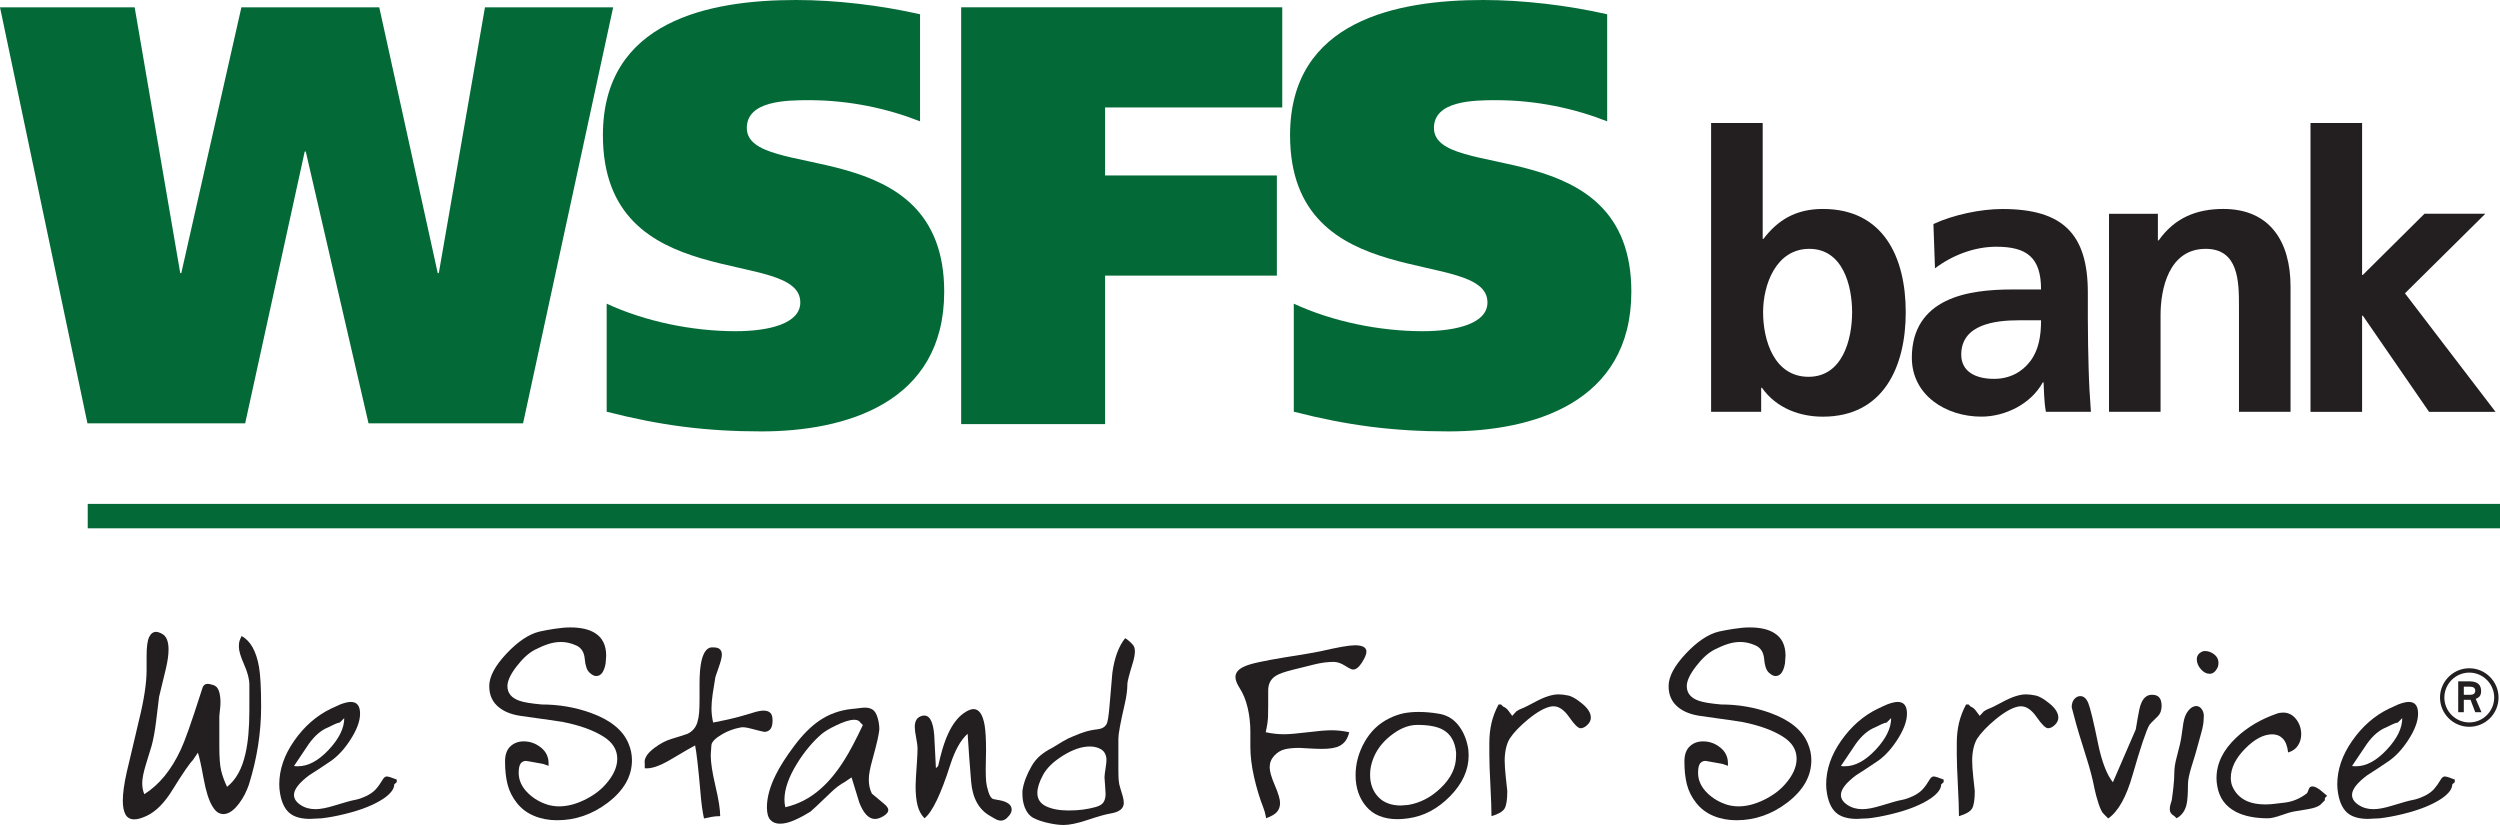 <?xml version="1.0" encoding="utf-8"?>
<!-- Generator: Adobe Illustrator 27.3.1, SVG Export Plug-In . SVG Version: 6.00 Build 0)  -->
<svg version="1.1" id="Layer_1" xmlns="http://www.w3.org/2000/svg" xmlns:xlink="http://www.w3.org/1999/xlink" x="0px" y="0px"
	 viewBox="0 0 400 132" style="enable-background:new 0 0 400 132;" xml:space="preserve">
<style type="text/css">
	.st0{fill:#036A37;}
	.st1{fill:#231F20;}
</style>
<g>
	<rect x="14.035" y="80.624" class="st0" width="385.965" height="3.906"/>
	<polygon class="st0" points="77.595,1.168 70.207,43.7 70.039,43.7 60.681,1.168 38.624,1.168 29.005,43.7 28.84,43.7 
		21.545,1.168 0,1.168 13.992,67.736 39.226,67.736 48.755,24.243 48.921,24.243 58.966,67.736 83.691,67.736 98.106,1.168 	"/>
	<path class="st1" d="M273.776,65.883h8.01v-3.839h0.122c2.407,3.391,6.229,4.623,9.741,4.623c9.717,0,13.269-7.994,13.269-16.713
		c0-8.774-3.551-16.521-13.269-16.521c-4.314,0-7.209,1.78-9.495,4.787h-0.123V19.677h-8.255V65.883z M282.095,49.954
		c0-4.45,2.093-10.138,7.396-10.138c5.364,0,6.846,5.876,6.846,10.138c0,4.391-1.544,10.334-6.968,10.334
		C283.877,60.288,282.095,54.474,282.095,49.954"/>
	<path class="st1" d="M309.596,42.932c2.781-2.101,6.298-3.455,9.818-3.455c4.879,0,7.155,1.722,7.155,6.838h-4.565
		c-3.457,0-7.532,0.309-10.675,1.851c-3.149,1.54-5.435,4.316-5.435,9.059c0,6.048,5.495,9.437,11.121,9.437
		c3.771,0,7.912-1.976,9.834-5.486h0.122c0.061,0.976,0.061,3.059,0.371,4.714h7.204c-0.184-2.451-0.308-4.662-0.369-7.062
		c-0.06-2.348-0.123-4.747-0.123-7.955V46.81c0-9.366-3.989-13.369-13.653-13.369c-3.517,0-7.842,0.921-11.052,2.399L309.596,42.932
		z M313.799,56.741c0-4.874,5.49-5.494,9.196-5.494h3.575c0,2.467-0.364,4.751-1.724,6.539c-1.297,1.726-3.271,2.831-5.802,2.831
		C316.078,60.617,313.799,59.449,313.799,56.741"/>
	<path class="st1" d="M337.44,34.213h7.822v4.25h0.125c2.57-3.619,6.06-5.031,10.343-5.031c7.497,0,10.757,5.276,10.757,12.423
		v20.038h-8.251v-16.96c0-3.874-0.061-9.118-5.323-9.118c-5.934,0-7.223,6.472-7.223,10.601v15.477h-8.248V34.213z"/>
	<polygon class="st1" points="369.68,19.677 377.935,19.677 377.935,43.987 378.053,43.987 387.915,34.202 397.652,34.202 
		384.793,46.931 399.285,65.895 388.65,65.895 378.053,50.51 377.935,50.51 377.935,65.895 369.68,65.895 	"/>
	<g>
		<path class="st0" d="M147.208,19.413c-5.157-2.031-11.252-3.385-17.785-3.385c-3.623,0-9.933,0.093-9.933,4.444
			c0,8.75,31.583,0.485,31.583,26.2c0,17.869-15.891,22.353-29.25,22.353c-8.865,0-16.166-0.952-24.757-3.152V48.586
			c6.189,2.873,13.746,4.405,20.618,4.405c5.437,0,10.364-1.241,10.364-4.595c0-8.984-31.584-0.863-31.584-26.76
			C96.464,3.243,113.645,0,127.36,0c6.446,0,13.574,0.855,19.848,2.283V19.413z"/>
	</g>
	<polygon class="st0" points="153.787,1.168 205.16,1.168 205.16,17.192 176.812,17.192 176.812,28.074 204.3,28.074 204.3,44.1 
		176.812,44.1 176.812,67.856 153.787,67.856 	"/>
	<path class="st0" d="M257.15,19.413c-5.156-2.031-11.252-3.385-17.785-3.385c-3.619,0-9.933,0.093-9.933,4.444
		c0,8.75,31.583,0.485,31.583,26.2c0,17.869-15.891,22.353-29.25,22.353c-8.861,0-16.166-0.952-24.758-3.152V48.586
		c6.189,2.873,13.747,4.405,20.623,4.405c5.434,0,10.363-1.241,10.363-4.595c0-8.984-31.584-0.863-31.584-26.76
		C206.409,3.243,223.593,0,237.301,0c6.45,0,13.578,0.855,19.848,2.283V19.413z"/>
	<g>
		<path class="st1" d="M30.86,121.615c-0.538,0.535-1.63,2.13-3.278,4.787c-1.263,2.055-2.627,3.431-4.083,4.122
			c-0.822,0.384-1.49,0.574-1.997,0.574c-0.664,0-1.137-0.261-1.425-0.784c-0.282-0.521-0.426-1.251-0.426-2.205
			c0-1.172,0.206-2.679,0.613-4.506c0.281-1.176,0.563-2.364,0.845-3.564c0.19-0.855,0.566-2.455,1.127-4.791
			c0.814-3.3,1.22-5.971,1.22-8.024v-1.02v-1.216c0-1.485,0.136-2.508,0.406-3.06c0.27-0.554,0.637-0.828,1.113-0.828
			c0.22,0,0.52,0.087,0.9,0.281c0.382,0.19,0.656,0.495,0.832,0.927c0.171,0.423,0.261,0.968,0.261,1.635
			c0,0.825-0.144,1.837-0.425,3.041c-0.38,1.52-0.746,3.023-1.09,4.51c-0.22,1.742-0.38,3.037-0.474,3.892
			c-0.188,1.552-0.426,2.847-0.708,3.896c-0.414,1.299-0.709,2.281-0.902,2.948c-0.41,1.328-0.614,2.354-0.614,3.082
			c0,0.633,0.11,1.22,0.332,1.756c2.373-1.483,4.315-3.858,5.835-7.121c0.629-1.33,1.676-4.268,3.134-8.831
			c0.093-0.313,0.212-0.679,0.351-1.087c0.144-0.414,0.422-0.617,0.832-0.617c0.159,0,0.449,0.059,0.875,0.192
			c0.431,0.121,0.729,0.442,0.907,0.944c0.171,0.507,0.257,1.128,0.257,1.857c0,0.315-0.03,0.723-0.092,1.231
			c-0.06,0.507-0.094,0.82-0.094,0.946v2.516v2.375c0,1.713,0.094,2.98,0.288,3.803c0.192,0.82,0.508,1.695,0.95,2.613
			c1.425-1.113,2.407-2.88,2.946-5.325c0.415-1.802,0.62-4.082,0.62-6.834v-0.572v-1.851v-1.76c0-0.885-0.28-1.956-0.84-3.229
			c-0.558-1.263-0.835-2.198-0.835-2.799c0-0.38,0.02-0.663,0.069-0.859c0.048-0.188,0.168-0.487,0.356-0.895
			c1.425,0.756,2.36,2.415,2.801,4.983c0.22,1.297,0.332,3.403,0.332,6.313c0,4.146-0.648,8.287-1.946,12.441
			c-0.38,1.134-0.906,2.15-1.568,3.033c-0.855,1.136-1.695,1.714-2.515,1.714c-0.32,0-0.618-0.089-0.904-0.265
			c-0.284-0.172-0.57-0.499-0.858-0.972c-0.568-0.917-1.044-2.419-1.423-4.504c-0.378-2.087-0.68-3.451-0.902-4.082L30.86,121.615z"
			/>
		<path class="st1" d="M54.362,115.608c-0.237,0.028-0.529,0.127-0.872,0.291c-0.341,0.16-0.658,0.319-0.958,0.467
			c-1.133,0.442-2.173,1.332-3.129,2.673c-0.802,1.186-1.592,2.362-2.364,3.522c0.118,0.028,0.326,0.044,0.626,0.044
			c1.638,0,3.283-0.883,4.935-2.649c1.654-1.77,2.481-3.46,2.481-5.06L54.362,115.608z M63.481,125.142l-0.401,0.36
			c0,0.711-0.549,1.453-1.647,2.229c-0.744,0.501-1.629,0.966-2.653,1.378c-1.023,0.416-2.235,0.8-3.631,1.14
			c-1.398,0.339-2.645,0.57-3.742,0.687c-0.296,0-0.623,0.016-0.98,0.044c-0.356,0.028-0.622,0.044-0.802,0.044
			c-1.336,0-2.375-0.263-3.118-0.796c-0.863-0.624-1.427-1.712-1.694-3.255c-0.092-0.509-0.132-0.996-0.132-1.471
			c0-2.376,0.802-4.712,2.407-7c1.601-2.284,3.535-3.975,5.791-5.08c0.802-0.384,1.327-0.618,1.563-0.715
			c0.68-0.259,1.246-0.396,1.692-0.396c0.984,0,1.476,0.62,1.476,1.875c0,1.216-0.537,2.641-1.609,4.272
			c-0.949,1.455-1.995,2.572-3.121,3.342c-1.13,0.776-2.259,1.513-3.392,2.229c-1.633,1.22-2.451,2.277-2.451,3.163
			c0,0.592,0.34,1.129,1.023,1.584c0.684,0.463,1.486,0.693,2.407,0.693c0.802,0,1.826-0.198,3.075-0.586
			c1.634-0.507,2.712-0.804,3.231-0.891c0.52-0.091,1.113-0.293,1.782-0.604c0.666-0.317,1.196-0.687,1.584-1.117
			c0.386-0.435,0.741-0.936,1.07-1.499c0.204-0.356,0.43-0.537,0.667-0.537c0.237,0,0.774,0.164,1.604,0.497V125.142z"/>
		<path class="st1" d="M86.656,122.181c-0.835-0.147-1.653-0.295-2.457-0.439c-0.388,0-0.688,0.14-0.897,0.424
			c-0.21,0.285-0.312,0.78-0.312,1.497c0,1.188,0.504,2.277,1.516,3.259c0.888,0.865,1.974,1.489,3.251,1.873
			c0.594,0.15,1.157,0.224,1.692,0.224c1.278,0,2.611-0.331,4.009-1.004c1.395-0.669,2.538-1.501,3.431-2.51
			c1.249-1.398,1.871-2.764,1.871-4.102c0-1.449-0.741-2.637-2.227-3.559c-1.602-1.01-3.739-1.782-6.413-2.318
			c-0.651-0.117-2.907-0.439-6.766-0.976c-1.458-0.208-2.611-0.655-3.475-1.334c-1.07-0.834-1.601-1.972-1.601-3.433
			c0-1.513,0.914-3.239,2.74-5.183c1.825-1.948,3.587-3.124,5.278-3.544c0.653-0.147,1.453-0.297,2.403-0.443
			c0.954-0.149,1.797-0.226,2.544-0.226c1.719,0,3.059,0.313,4.008,0.938c1.158,0.739,1.736,1.938,1.736,3.599
			c0,0.178-0.017,0.384-0.045,0.622c-0.03,0.237-0.042,0.43-0.042,0.578c-0.09,0.59-0.262,1.079-0.512,1.471
			c-0.254,0.38-0.59,0.572-1.005,0.572c-0.326,0-0.691-0.192-1.087-0.572c-0.403-0.392-0.648-1.111-0.738-2.176
			c-0.09-1.065-0.549-1.788-1.38-2.152c-0.827-0.37-1.629-0.552-2.399-0.552c-0.684,0-1.368,0.109-2.048,0.332
			c-0.684,0.22-1.397,0.523-2.137,0.907c-0.98,0.505-1.958,1.394-2.941,2.669c-0.978,1.275-1.466,2.328-1.466,3.156
			c0,1.129,0.652,1.912,1.958,2.356c0.68,0.239,1.856,0.431,3.513,0.58c2.728,0,5.341,0.443,7.83,1.332
			c3.146,1.13,5.16,2.752,6.048,4.858c0.384,0.887,0.576,1.792,0.576,2.716c0,2.584-1.29,4.85-3.873,6.814
			c-2.465,1.869-5.163,2.803-8.104,2.803c-1.339,0-2.562-0.232-3.677-0.695c-1.114-0.461-2.035-1.152-2.76-2.069
			c-0.729-0.919-1.225-1.912-1.49-2.966c-0.27-1.057-0.403-2.281-0.403-3.676c0-1.067,0.284-1.871,0.848-2.409
			c0.566-0.535,1.278-0.804,2.142-0.804c1.012,0,1.929,0.329,2.749,0.982c0.818,0.651,1.228,1.499,1.228,2.534v0.404
			c-0.09-0.032-0.164-0.059-0.227-0.087C87.075,122.27,86.775,122.181,86.656,122.181"/>
		<path class="st1" d="M103.162,122.189c-0.149-0.804,0.368-1.651,1.56-2.534c0.917-0.689,1.821-1.164,2.715-1.429
			c0.888-0.269,1.732-0.531,2.534-0.804c0.804-0.38,1.335-0.99,1.601-1.821c0.151-0.509,0.245-1.041,0.292-1.604
			c0.044-0.566,0.063-1.293,0.063-2.182v-2.407c0-1.572,0.108-2.799,0.316-3.698c0.356-1.509,0.98-2.225,1.872-2.132
			c0.508,0,0.864,0.105,1.074,0.311c0.208,0.21,0.31,0.493,0.31,0.847c0,0.412-0.163,1.085-0.49,2.003
			c-0.332,0.923-0.512,1.441-0.541,1.56c-0.152,0.865-0.294,1.754-0.43,2.673c-0.135,0.923-0.2,1.707-0.2,2.36
			c0,0.744,0.09,1.504,0.265,2.273c0.627-0.117,1.376-0.273,2.256-0.461c0.878-0.192,1.672-0.4,2.387-0.604
			c0.714-0.204,1.266-0.368,1.652-0.487c0.743-0.238,1.337-0.356,1.786-0.356c0.445,0,0.794,0.115,1.047,0.337
			c0.254,0.226,0.38,0.634,0.38,1.227c0,0.655-0.122,1.129-0.359,1.412c-0.239,0.279-0.56,0.424-0.978,0.424
			c-0.09,0-0.878-0.196-2.36-0.58c-0.598-0.149-1.056-0.192-1.384-0.131c-1.098,0.202-2.077,0.562-2.942,1.065
			c-1.125,0.657-1.715,1.237-1.76,1.762c-0.042,0.519-0.073,0.903-0.085,1.156c-0.016,0.249-0.023,0.423-0.023,0.511
			c0,1.129,0.25,2.756,0.754,4.89c0.504,2.134,0.758,3.742,0.758,4.813c-0.536,0-1.028,0.04-1.478,0.137
			c-0.446,0.087-0.819,0.17-1.114,0.236c-0.237-1.047-0.433-2.48-0.581-4.327c-0.329-3.779-0.607-6.234-0.844-7.363
			c-0.208,0.083-1.543,0.863-4.005,2.316c-1.72,1.006-3.071,1.455-4.049,1.338V122.189z"/>
		<path class="st1" d="M137.657,115.608c-0.176-0.297-0.502-0.445-0.978-0.445c-0.711,0-1.703,0.313-2.981,0.936
			c-0.978,0.471-1.719,0.915-2.224,1.334c-1.421,1.221-2.727,2.775-3.915,4.676c-1.364,2.205-2.048,4.147-2.048,5.84
			c0,0.392,0.047,0.792,0.137,1.208c2.076-0.475,3.943-1.441,5.604-2.9c1.394-1.216,2.7-2.807,3.915-4.771
			c0.77-1.216,1.737-3.039,2.891-5.478L137.657,115.608z M135.136,125.134c-0.684,0.36-1.398,0.891-2.138,1.604
			c-2.081,2-3.195,3.043-3.341,3.136c-0.745,0.467-1.562,0.911-2.453,1.311c-0.891,0.404-1.693,0.608-2.404,0.608
			c-0.655,0-1.168-0.204-1.539-0.604c-0.37-0.404-0.554-1.081-0.554-2.027c0-1.572,0.476-3.312,1.425-5.206
			c0.68-1.37,1.666-2.916,2.961-4.636c1.29-1.722,2.604-3.047,3.939-3.971c1.544-1.063,3.279-1.707,5.209-1.912
			c0.383-0.032,0.794-0.071,1.223-0.135c0.43-0.055,0.733-0.083,0.914-0.083c0.621,0,1.106,0.158,1.446,0.487
			c0.34,0.325,0.602,0.962,0.782,1.917c0.057,0.412,0.086,0.722,0.086,0.93c0,0.685-0.368,2.348-1.107,4.993
			c-0.384,1.362-0.578,2.419-0.578,3.16c0,0.863,0.164,1.62,0.493,2.271c0.028,0.032,0.667,0.564,1.915,1.604
			c0.476,0.384,0.714,0.722,0.714,1.027c0,0.325-0.253,0.645-0.758,0.96c-0.504,0.307-0.965,0.463-1.38,0.463
			c-0.984,0-1.813-0.867-2.493-2.591c-0.627-2.083-1.041-3.439-1.249-4.062L135.136,125.134z"/>
		<path class="st1" d="M150.101,122.557l0.356-1.471c0.39-1.548,0.82-2.815,1.294-3.795c0.652-1.396,1.438-2.435,2.359-3.12
			c0.656-0.475,1.204-0.717,1.65-0.717c0.889,0,1.487,0.865,1.782,2.589c0.148,0.891,0.226,2.219,0.226,3.971
			c0,0.507-0.008,1.016-0.026,1.536c-0.017,0.519-0.025,1.038-0.025,1.542c0,0.897,0.025,1.564,0.07,2.009
			c0.046,0.447,0.164,0.974,0.356,1.588c0.192,0.602,0.422,0.982,0.691,1.13c0.058,0.032,0.403,0.105,1.024,0.204
			c0.623,0.107,1.113,0.285,1.472,0.537c0.355,0.251,0.536,0.572,0.536,0.96c0,0.327-0.132,0.643-0.382,0.954
			c-0.253,0.317-0.49,0.533-0.711,0.657c-0.222,0.111-0.426,0.174-0.602,0.174c-0.238,0-0.468-0.055-0.688-0.154
			c-0.226-0.107-0.562-0.301-1.004-0.564c-1.844-1.012-2.875-2.853-3.099-5.52c-0.222-2.667-0.406-5.218-0.558-7.663
			c-1.098,0.982-2.017,2.617-2.759,4.904c-1.515,4.763-2.895,7.636-4.141,8.614c-0.535-0.538-0.907-1.22-1.117-2.051
			c-0.204-0.832-0.31-1.847-0.31-3.071c0-0.588,0.072-1.928,0.224-4.009c0.058-0.828,0.086-1.538,0.086-2.134
			c0-0.297-0.074-0.831-0.22-1.599c-0.152-0.776-0.222-1.356-0.222-1.74c0-0.477,0.086-0.861,0.265-1.156
			c0.176-0.299,0.476-0.509,0.89-0.624c1.13-0.301,1.779,0.74,1.962,3.124c0.09,1.746,0.176,3.5,0.266,5.254L150.101,122.557z"/>
		<path class="st1" d="M166.869,124.026c-0.594,1.097-0.89,2.047-0.89,2.847c0,0.976,0.467,1.689,1.401,2.136
			c0.937,0.443,2.133,0.667,3.587,0.667c0.831,0,1.594-0.044,2.273-0.135c0.684-0.089,1.35-0.222,2.005-0.4
			c0.656-0.176,1.094-0.439,1.313-0.776c0.223-0.345,0.336-0.796,0.336-1.36c0-0.236-0.029-0.703-0.086-1.404
			c-0.057-0.693-0.09-1.101-0.09-1.223c0-0.265,0.078-0.871,0.226-1.825c0.058-0.384,0.09-0.711,0.09-0.978
			c0-0.412-0.098-0.788-0.29-1.113c-0.194-0.329-0.508-0.576-0.937-0.752c-0.43-0.184-0.914-0.271-1.446-0.271
			c-1.278,0-2.699,0.483-4.259,1.443C168.542,121.85,167.467,122.894,166.869,124.026 M181.495,103.581
			c0.062,0.236,0.09,0.447,0.09,0.624c0,0.503-0.118,1.144-0.356,1.916c-0.563,1.843-0.847,2.938-0.847,3.294
			c0,0.952-0.143,2.047-0.437,3.296c-0.668,2.88-1.005,4.706-1.005,5.482v1.069v0.709v0.715v1.249v1.243
			c0,0.655,0.019,1.196,0.046,1.627c0.032,0.432,0.122,0.879,0.274,1.334c0.151,0.461,0.282,0.893,0.389,1.293
			c0.107,0.404,0.16,0.748,0.16,1.047c0,0.444-0.182,0.808-0.538,1.089c-0.356,0.285-0.904,0.483-1.646,0.604
			c-0.745,0.121-1.993,0.477-3.747,1.067c-1.543,0.505-2.777,0.76-3.697,0.76c-0.684,0-1.499-0.103-2.449-0.313
			c-0.953-0.206-1.739-0.479-2.364-0.8c-0.626-0.331-1.098-0.907-1.423-1.738c-0.124-0.356-0.21-0.697-0.272-1.029
			c-0.055-0.323-0.086-0.707-0.086-1.156v-0.396c0.086-0.653,0.258-1.319,0.513-1.988c0.253-0.665,0.569-1.334,0.959-2.003
			c0.384-0.671,0.852-1.231,1.4-1.695c0.547-0.455,1.183-0.867,1.895-1.224c0.714-0.443,1.245-0.768,1.605-0.976
			c0.651-0.388,1.215-0.667,1.691-0.845c0.77-0.327,1.352-0.55,1.735-0.669c0.715-0.241,1.434-0.392,2.164-0.469
			c0.727-0.077,1.224-0.348,1.489-0.824c0.18-0.263,0.337-1.188,0.472-2.764c0.13-1.572,0.286-3.383,0.466-5.431
			c0.324-2.403,1.008-4.264,2.047-5.567c0.062,0.059,0.133,0.099,0.227,0.131C180.991,102.813,181.408,103.257,181.495,103.581"/>
		<path class="st1" d="M202.159,129.292c-0.604-1.532-1.102-3.175-1.504-4.945c-0.398-1.77-0.598-3.377-0.598-4.84v-1.071v-0.788
			v-0.584c0-1.332-0.144-2.607-0.434-3.831c-0.288-1.219-0.718-2.277-1.29-3.156c-0.437-0.681-0.66-1.265-0.66-1.736
			c0-0.679,0.427-1.229,1.278-1.633c0.54-0.275,1.364-0.523,2.473-0.76c1.102-0.242,2.387-0.479,3.845-0.719
			c3.231-0.509,5.237-0.851,6.015-1.024c1.292-0.297,2.425-0.54,3.391-0.713c0.972-0.166,1.676-0.247,2.117-0.247
			c1.22,0,1.836,0.344,1.836,1.019c0,0.412-0.242,0.992-0.719,1.74c-0.473,0.748-0.953,1.127-1.429,1.127
			c-0.2,0-0.63-0.206-1.274-0.614c-0.645-0.408-1.26-0.614-1.833-0.614c-0.954,0-1.985,0.137-3.091,0.408
			c-1.102,0.273-2.269,0.562-3.494,0.869c-1.225,0.307-2.093,0.608-2.601,0.917c-0.855,0.507-1.278,1.303-1.278,2.388v1.679v0.616
			c0,0.576-0.008,1.192-0.024,1.859c-0.02,0.657-0.139,1.497-0.372,2.516c0.986,0.22,1.958,0.325,2.907,0.325
			c0.815,0,2.073-0.105,3.772-0.315c1.699-0.214,2.993-0.321,3.873-0.321c0.886,0,1.819,0.103,2.805,0.311
			c-0.232,1.055-0.758,1.796-1.568,2.203c-0.61,0.309-1.519,0.463-2.739,0.463c-0.573,0-1.175-0.02-1.801-0.055
			c-0.623-0.036-1.241-0.067-1.847-0.103c-0.946,0-1.732,0.071-2.36,0.228c-0.626,0.152-1.184,0.493-1.674,1.019
			c-0.488,0.525-0.733,1.144-0.733,1.861c0,0.643,0.273,1.615,0.835,2.902c0.552,1.291,0.827,2.229,0.827,2.803
			c0,0.548-0.159,1.014-0.475,1.405c-0.321,0.392-0.914,0.734-1.777,1.041v-0.154C202.425,130.092,202.293,129.597,202.159,129.292"
			/>
		<path class="st1" d="M220.195,120.36c-0.652,1.192-0.98,2.395-0.98,3.611c0,1.427,0.43,2.603,1.29,3.524
			c0.863,0.923,2.082,1.386,3.653,1.386c0.179,0,0.383-0.016,0.621-0.048c0.238-0.028,0.418-0.043,0.537-0.043
			c1.928-0.329,3.647-1.22,5.163-2.677c1.668-1.576,2.493-3.302,2.493-5.175v-0.578c-0.175-1.697-0.859-2.889-2.047-3.572
			c-0.92-0.534-2.301-0.804-4.139-0.804c-1.249,0-2.493,0.444-3.739,1.318C221.798,118.178,220.848,119.195,220.195,120.36
			 M230.081,114.175c1.25,0.176,2.273,0.725,3.075,1.643c0.804,0.925,1.352,2.069,1.652,3.437c0.118,0.471,0.176,1.008,0.176,1.604
			c0,2.348-0.996,4.528-2.985,6.551c-1.989,2.019-4.219,3.191-6.683,3.522c-0.598,0.085-1.159,0.135-1.695,0.135
			c-2.199,0-3.867-0.673-5.012-2.009c-1.142-1.34-1.716-3.015-1.716-5.034c0-1.841,0.482-3.615,1.45-5.327
			c0.962-1.709,2.309-2.976,4.029-3.807c0.745-0.356,1.477-0.614,2.207-0.764c0.727-0.145,1.507-0.216,2.341-0.216
			C227.958,113.908,229.013,113.997,230.081,114.175"/>
		<path class="st1" d="M242.65,113.779c0.172,0,0.348-0.016,0.526-0.044c-0.271,0.055-0.432,0.091-0.492,0.091v-0.047
			c0.204-0.151,0.431-0.267,0.668-0.36c0.474-0.174,1.232-0.55,2.271-1.115c1.484-0.802,2.732-1.206,3.743-1.206
			c0.414,0,0.917,0.057,1.515,0.178c0.594,0.115,1.352,0.55,2.268,1.307c0.921,0.756,1.386,1.505,1.386,2.245
			c0,0.42-0.19,0.808-0.558,1.16c-0.371,0.354-0.737,0.531-1.09,0.531c-0.383,0-0.985-0.58-1.801-1.756
			c-0.813-1.172-1.654-1.756-2.509-1.756c-0.18,0-0.328,0.012-0.446,0.04c-0.979,0.182-2.191,0.865-3.648,2.057
			c-1.336,1.103-2.31,2.128-2.933,3.078c-0.27,0.447-0.466,0.974-0.602,1.58c-0.13,0.614-0.2,1.261-0.2,1.944
			c0,0.657,0.062,1.568,0.188,2.748c0.124,1.172,0.202,1.881,0.23,2.114c0,1.398-0.148,2.336-0.445,2.817
			c-0.296,0.477-0.988,0.877-2.085,1.204c0-1.103-0.06-2.752-0.172-4.947c-0.118-2.203-0.172-3.837-0.172-4.906v-0.873v-0.956
			c0-1.156,0.116-2.235,0.348-3.235c0.23-0.988,0.61-1.98,1.131-2.96h0.392l0.351,0.35c0.293,0.097,0.566,0.309,0.832,0.653
			c0.258,0.341,0.462,0.616,0.606,0.824L242.65,113.779z"/>
		<path class="st1" d="M275.357,122.181c-0.836-0.147-1.656-0.295-2.458-0.439c-0.39,0-0.688,0.14-0.898,0.424
			c-0.208,0.285-0.31,0.78-0.31,1.497c0,1.188,0.502,2.277,1.51,3.259c0.894,0.865,1.978,1.489,3.255,1.873
			c0.594,0.15,1.156,0.224,1.692,0.224c1.278,0,2.614-0.331,4.009-1.004c1.398-0.669,2.543-1.501,3.43-2.51
			c1.246-1.398,1.872-2.764,1.872-4.102c0-1.449-0.739-2.637-2.227-3.559c-1.599-1.01-3.739-1.782-6.413-2.318
			c-0.65-0.117-2.907-0.439-6.768-0.976c-1.454-0.208-2.614-0.655-3.473-1.334c-1.068-0.834-1.601-1.972-1.601-3.433
			c0-1.513,0.913-3.239,2.738-5.183c1.828-1.948,3.587-3.124,5.278-3.544c0.656-0.147,1.454-0.297,2.41-0.443
			c0.949-0.149,1.794-0.226,2.537-0.226c1.724,0,3.059,0.313,4.009,0.938c1.159,0.739,1.737,1.938,1.737,3.599
			c0,0.178-0.018,0.384-0.045,0.622c-0.028,0.237-0.04,0.43-0.04,0.578c-0.095,0.59-0.262,1.079-0.513,1.471
			c-0.253,0.38-0.59,0.572-1.004,0.572c-0.328,0-0.688-0.192-1.094-0.572c-0.398-0.392-0.643-1.111-0.727-2.176
			c-0.096-1.065-0.554-1.788-1.386-2.152c-0.83-0.37-1.634-0.552-2.403-0.552c-0.68,0-1.364,0.109-2.048,0.332
			c-0.68,0.22-1.392,0.523-2.134,0.907c-0.977,0.505-1.961,1.394-2.935,2.669c-0.984,1.275-1.472,2.328-1.472,3.156
			c0,1.129,0.652,1.912,1.958,2.356c0.684,0.239,1.851,0.431,3.515,0.58c2.728,0,5.335,0.443,7.828,1.332
			c3.141,1.13,5.161,2.752,6.048,4.858c0.386,0.887,0.582,1.792,0.582,2.716c0,2.584-1.294,4.85-3.877,6.814
			c-2.465,1.869-5.168,2.803-8.108,2.803c-1.331,0-2.555-0.232-3.675-0.695c-1.113-0.461-2.033-1.152-2.759-2.069
			c-0.728-0.919-1.223-1.912-1.493-2.966c-0.266-1.057-0.398-2.281-0.398-3.676c0-1.067,0.282-1.871,0.848-2.409
			c0.565-0.535,1.282-0.804,2.141-0.804c1.017,0,1.93,0.329,2.748,0.982c0.819,0.651,1.229,1.499,1.229,2.534v0.404
			c-0.09-0.032-0.163-0.059-0.222-0.087C275.773,122.27,275.475,122.181,275.357,122.181"/>
		<path class="st1" d="M301.87,115.608c-0.237,0.028-0.528,0.127-0.872,0.291c-0.341,0.16-0.664,0.319-0.958,0.467
			c-1.133,0.442-2.175,1.332-3.129,2.673c-0.802,1.186-1.591,2.362-2.367,3.522c0.12,0.028,0.328,0.044,0.624,0.044
			c1.637,0,3.287-0.883,4.939-2.649c1.653-1.77,2.477-3.46,2.477-5.06L301.87,115.608z M310.986,125.142l-0.396,0.36
			c0,0.711-0.554,1.453-1.652,2.229c-0.742,0.501-1.626,0.966-2.653,1.378c-1.02,0.416-2.231,0.8-3.627,1.14
			c-1.398,0.339-2.642,0.57-3.743,0.687c-0.296,0-0.628,0.016-0.98,0.044c-0.356,0.028-0.625,0.044-0.802,0.044
			c-1.336,0-2.375-0.263-3.122-0.796c-0.859-0.624-1.425-1.712-1.692-3.255c-0.09-0.509-0.134-0.996-0.134-1.471
			c0-2.376,0.802-4.712,2.407-7c1.605-2.284,3.539-3.975,5.799-5.08c0.798-0.384,1.323-0.618,1.559-0.715
			c0.68-0.259,1.246-0.396,1.692-0.396c0.979,0,1.473,0.62,1.473,1.875c0,1.216-0.536,2.641-1.607,4.272
			c-0.952,1.455-1.991,2.572-3.121,3.342c-1.13,0.776-2.262,1.513-3.392,2.229c-1.637,1.22-2.452,2.277-2.452,3.163
			c0,0.592,0.34,1.129,1.023,1.584c0.684,0.463,1.487,0.693,2.409,0.693c0.798,0,1.822-0.198,3.075-0.586
			c1.634-0.507,2.71-0.804,3.232-0.891c0.52-0.091,1.113-0.293,1.78-0.604c0.668-0.317,1.196-0.687,1.582-1.117
			c0.39-0.435,0.745-0.936,1.07-1.499c0.212-0.356,0.43-0.537,0.669-0.537c0.234,0,0.77,0.164,1.602,0.497V125.142z"/>
		<path class="st1" d="M317.45,113.779c0.171,0,0.347-0.016,0.52-0.044c-0.266,0.055-0.425,0.091-0.486,0.091v-0.047
			c0.204-0.151,0.43-0.267,0.668-0.36c0.474-0.174,1.231-0.55,2.271-1.115c1.484-0.802,2.731-1.206,3.742-1.206
			c0.415,0,0.918,0.057,1.516,0.178c0.59,0.115,1.347,0.55,2.268,1.307c0.921,0.756,1.385,1.505,1.385,2.245
			c0,0.42-0.19,0.808-0.558,1.16c-0.372,0.354-0.732,0.531-1.09,0.531c-0.384,0-0.986-0.58-1.801-1.756
			c-0.814-1.172-1.65-1.756-2.514-1.756c-0.175,0-0.324,0.012-0.441,0.04c-0.98,0.182-2.195,0.865-3.649,2.057
			c-1.331,1.103-2.309,2.128-2.936,3.078c-0.266,0.447-0.462,0.974-0.598,1.58c-0.135,0.614-0.2,1.261-0.2,1.944
			c0,0.657,0.061,1.568,0.187,2.748c0.129,1.172,0.203,1.881,0.231,2.114c0,1.398-0.152,2.336-0.447,2.817
			c-0.292,0.477-0.992,0.877-2.085,1.204c0-1.103-0.059-2.752-0.172-4.947c-0.114-2.203-0.175-3.837-0.175-4.906v-0.873v-0.956
			c0-1.156,0.116-2.235,0.352-3.235c0.235-0.988,0.61-1.98,1.136-2.96h0.392l0.343,0.35c0.296,0.097,0.57,0.309,0.832,0.653
			c0.261,0.341,0.465,0.616,0.61,0.824L317.45,113.779z"/>
		<path class="st1" d="M336.597,130.236c-0.266-0.236-0.544-0.788-0.827-1.651c-0.282-0.865-0.495-1.645-0.642-2.364
			c-0.27-1.451-0.712-3.164-1.339-5.127c-0.95-3.027-1.47-4.728-1.556-5.082c-0.27-0.95-0.524-1.904-0.762-2.853
			c0-0.564,0.145-1.004,0.425-1.316c0.282-0.311,0.602-0.467,0.958-0.467c0.535,0,0.96,0.372,1.27,1.113
			c0.312,0.748,0.839,2.93,1.581,6.559c0.594,2.855,1.384,4.896,2.358,6.115c1.221-2.799,2.437-5.618,3.657-8.451
			c0.238-1.431,0.43-2.504,0.577-3.219c0.294-1.34,0.832-2.104,1.606-2.285c0.089-0.028,0.188-0.04,0.289-0.04h0.198
			c0.982,0,1.47,0.592,1.47,1.788c0,0.265-0.049,0.568-0.151,0.911c-0.106,0.344-0.38,0.709-0.827,1.097
			c-0.533,0.509-0.86,0.847-0.978,1.026c-0.505,0.867-1.398,3.514-2.675,7.954c-1.006,3.567-2.318,5.905-3.917,7.01L336.597,130.236
			z"/>
		<path class="st1" d="M354.779,106.874c-0.324,0.622-0.737,0.934-1.241,0.934c-0.504,0-0.97-0.247-1.4-0.736
			c-0.431-0.491-0.648-1.016-0.648-1.58c0-0.527,0.254-0.927,0.758-1.196c0.176-0.087,0.355-0.131,0.534-0.131
			c0.531,0,1.029,0.174,1.49,0.534c0.458,0.353,0.688,0.812,0.688,1.374C354.959,106.369,354.902,106.636,354.779,106.874
			 M347.888,130.565c-0.484-0.267-0.724-0.62-0.724-1.063c0-0.241,0.029-0.481,0.09-0.713c0.06-0.245,0.135-0.491,0.225-0.76
			c0.094-0.596,0.18-1.318,0.275-2.164c0.09-0.847,0.135-1.58,0.135-2.2c0-0.748,0.132-1.611,0.402-2.591
			c0.414-1.544,0.659-2.611,0.732-3.203c0.074-0.592,0.178-1.316,0.312-2.164c0.133-0.843,0.398-1.516,0.798-2.004
			c0.402-0.491,0.825-0.736,1.266-0.736c0.386,0,0.696,0.196,0.934,0.58c0.238,0.38,0.328,0.828,0.261,1.34
			c0,0.651-0.122,1.412-0.371,2.293c-0.254,0.879-0.48,1.699-0.684,2.475c-0.062,0.297-0.356,1.291-0.89,2.983
			c-0.384,1.247-0.576,2.195-0.576,2.847c0,1.489-0.074,2.56-0.222,3.213c-0.239,1.038-0.77,1.778-1.603,2.225L347.888,130.565z"/>
		<path class="st1" d="M371.983,127.684v0.356l-0.758,0.752c-0.39,0.297-1.027,0.515-1.917,0.669
			c-0.892,0.147-1.605,0.261-2.142,0.354c-0.535,0.089-1.257,0.291-2.162,0.62c-0.906,0.325-1.625,0.491-2.166,0.491
			c-2.048,0-3.737-0.342-5.077-1.025c-1.663-0.861-2.661-2.213-2.985-4.052c-0.09-0.447-0.136-0.889-0.136-1.336
			c0-2.348,1.053-4.51,3.165-6.497c1.758-1.661,3.911-2.94,6.466-3.825c0.148-0.063,0.32-0.107,0.512-0.135
			c0.192-0.032,0.364-0.044,0.512-0.044c0.832,0,1.524,0.346,2.077,1.045c0.548,0.701,0.822,1.509,0.822,2.433
			c0,0.655-0.172,1.243-0.512,1.78c-0.344,0.539-0.868,0.911-1.583,1.121c-0.117-1.014-0.398-1.748-0.844-2.209
			c-0.448-0.463-1.012-0.691-1.692-0.691c-1.392,0-2.852,0.772-4.365,2.318c-1.515,1.54-2.27,3.1-2.27,4.668
			c0,0.657,0.148,1.231,0.446,1.74c0.504,0.913,1.245,1.58,2.227,1.999c0.77,0.327,1.738,0.493,2.891,0.493
			c0.534,0,1.132-0.054,1.782-0.137c0.656-0.093,1.144-0.148,1.476-0.18c1.182-0.176,2.279-0.649,3.291-1.415
			c0.12-0.093,0.223-0.283,0.312-0.58c0.09-0.301,0.221-0.475,0.4-0.533c0.329-0.125,0.804,0.042,1.426,0.489
			c0.175,0.15,0.565,0.475,1.159,0.974L371.983,127.684z"/>
		<path class="st1" d="M383.65,115.608c-0.242,0.028-0.532,0.127-0.872,0.291c-0.341,0.16-0.664,0.319-0.96,0.467
			c-1.133,0.442-2.177,1.332-3.126,2.673c-0.809,1.186-1.599,2.362-2.368,3.522c0.118,0.028,0.324,0.044,0.621,0.044
			c1.64,0,3.289-0.883,4.935-2.649c1.66-1.77,2.481-3.46,2.481-5.06L383.65,115.608z M392.765,125.142l-0.402,0.36
			c0,0.711-0.547,1.453-1.645,2.229c-0.746,0.501-1.625,0.966-2.654,1.378c-1.019,0.416-2.231,0.8-3.629,1.14
			c-1.396,0.339-2.645,0.57-3.742,0.687c-0.298,0-0.627,0.016-0.982,0.044c-0.352,0.028-0.625,0.044-0.804,0.044
			c-1.33,0-2.369-0.263-3.116-0.796c-0.863-0.624-1.425-1.712-1.692-3.255c-0.09-0.509-0.136-0.996-0.136-1.471
			c0-2.376,0.804-4.712,2.409-7c1.603-2.284,3.533-3.975,5.795-5.08c0.802-0.384,1.321-0.618,1.559-0.715
			c0.68-0.259,1.248-0.396,1.696-0.396c0.978,0,1.47,0.62,1.47,1.875c0,1.216-0.532,2.641-1.605,4.272
			c-0.953,1.455-1.993,2.572-3.125,3.342c-1.13,0.776-2.256,1.513-3.386,2.229c-1.637,1.22-2.452,2.277-2.452,3.163
			c0,0.592,0.34,1.129,1.023,1.584c0.684,0.463,1.486,0.693,2.403,0.693c0.804,0,1.832-0.198,3.075-0.586
			c1.634-0.507,2.712-0.804,3.236-0.891c0.516-0.091,1.11-0.293,1.778-0.604c0.668-0.317,1.199-0.687,1.586-1.117
			c0.384-0.435,0.739-0.936,1.068-1.499c0.21-0.356,0.43-0.537,0.671-0.537c0.235,0,0.77,0.164,1.601,0.497V125.142z"/>
		<path class="st1" d="M394.211,111.164h1.072c0.422,0,0.758-0.2,0.758-0.639c0-0.436-0.298-0.653-0.836-0.653h-0.994V111.164z
			 M393.313,109.012h1.652c0.937,0,2.013,0.156,2.013,1.596c0,0.875-0.535,1.057-0.86,1.216l0.919,2.132h-0.996l-0.758-1.992h-1.072
			v1.992h-0.898V109.012z M395.087,115.588c2.191,0,3.985-1.793,3.985-3.985c0-2.191-1.793-3.987-3.985-3.987
			c-2.195,0-3.989,1.796-3.989,3.987C391.098,113.795,392.891,115.588,395.087,115.588 M390.402,111.603
			c0-2.568,2.113-4.682,4.684-4.682c2.567,0,4.681,2.114,4.681,4.682c0,2.591-2.093,4.684-4.681,4.684
			C392.515,116.287,390.402,114.195,390.402,111.603"/>
	</g>
</g>
</svg>
